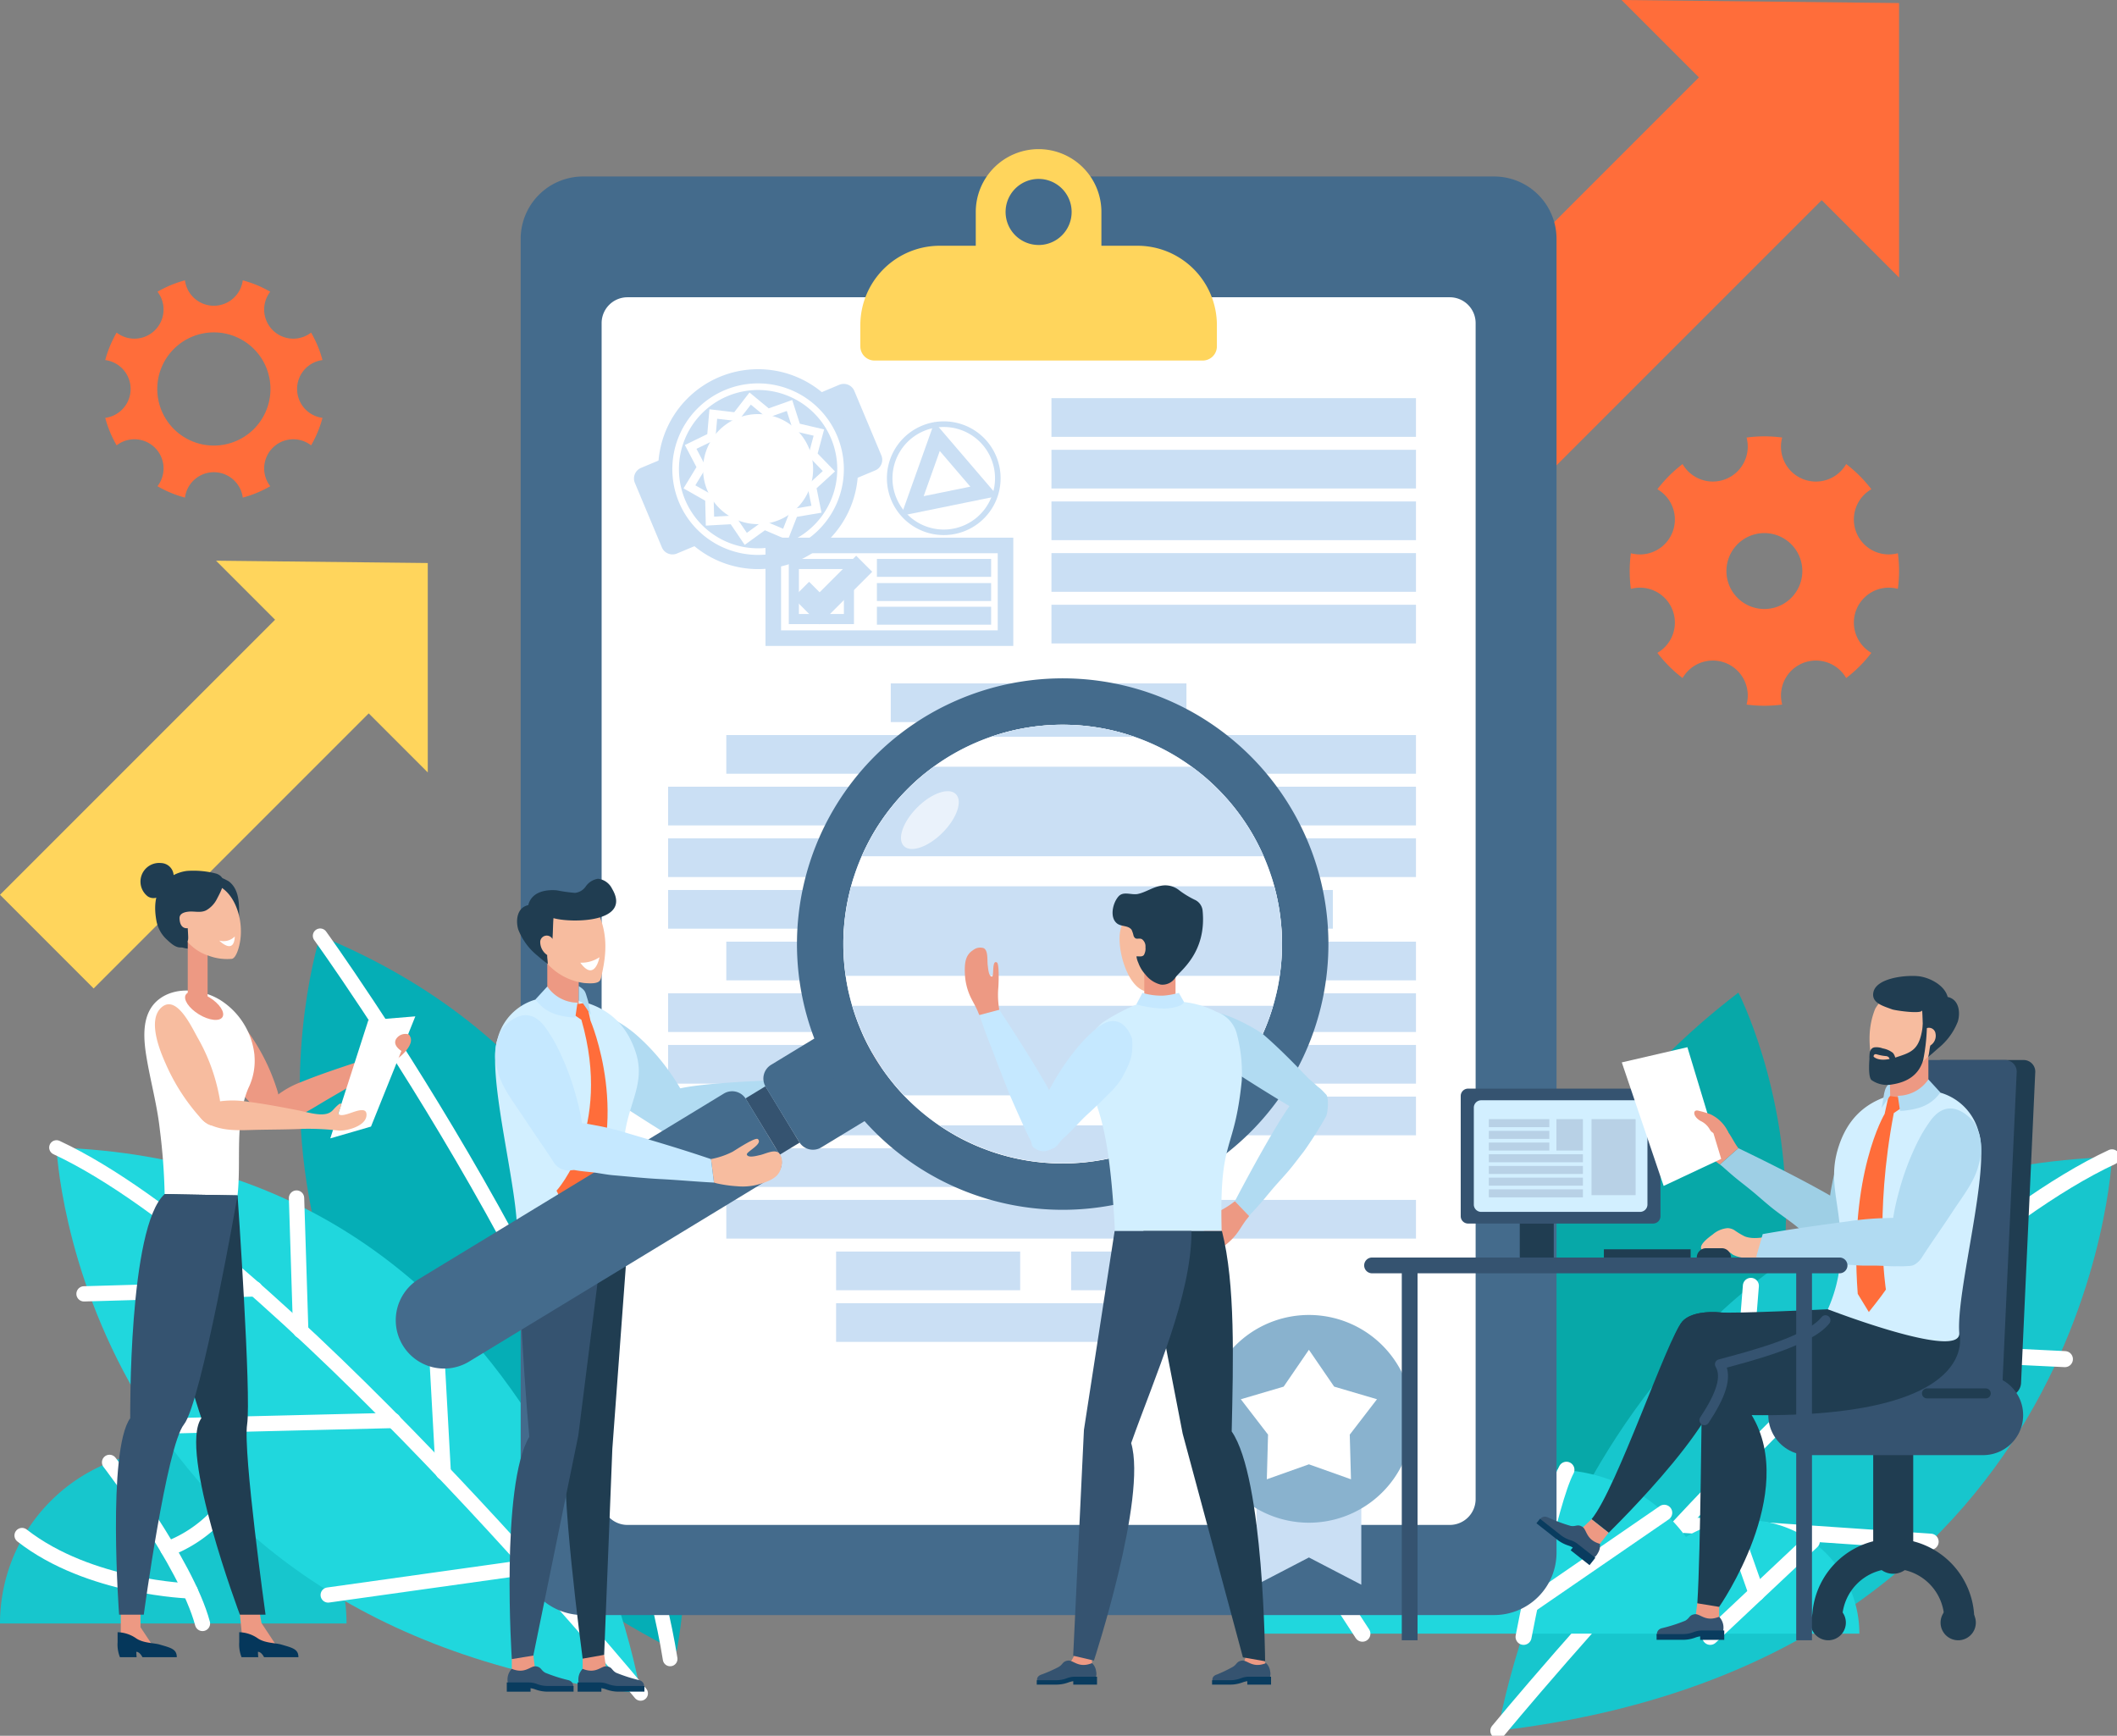 <svg xmlns="http://www.w3.org/2000/svg" xmlns:xlink="http://www.w3.org/1999/xlink" width="320" height="262.366" viewBox="0 0 320 262.366">
  <rect x="0" y="0" width="320" height="262.366" fill="#808080" stroke="none"/>
  <defs>
    <clipPath id="clip-path">
      <rect id="長方形_1593" data-name="長方形 1593" width="320" height="239.825" fill="none"/>
    </clipPath>
    <clipPath id="clip-path-3">
      <path id="パス_6640" data-name="パス 6640" d="M212.623,139.068a33.142,33.142,0,1,0,17.2-4.832,33.155,33.155,0,0,0-17.2,4.832" transform="translate(-196.689 -134.236)" fill="none"/>
    </clipPath>
    <clipPath id="clip-path-5">
      <rect id="長方形_1589" data-name="長方形 1589" width="8.738" height="8.738" fill="none"/>
    </clipPath>
  </defs>
  <g id="グループ_2401" data-name="グループ 2401" transform="translate(-904 -1872.419)">
    <path id="パス_6683" data-name="パス 6683" d="M64.66.353,32.654,0l8.925,8.925L0,50.5,14.157,64.661,55.736,23.082l8.924,8.924Z" transform="translate(904 1957.168)" fill="#ffd55c"/>
    <path id="パス_6682" data-name="パス 6682" d="M117.06,244.829l-41.95-.462,11.7,11.7-54.5,54.5,18.555,18.555,54.5-54.5,11.7,11.7Z" transform="translate(1073.995 1628.052)" fill="#ff6d3a"/>
    <g id="グループ_2110" data-name="グループ 2110" transform="translate(904 1894.96)">
      <g id="グループ_2109" data-name="グループ 2109" clip-path="url(#clip-path)">
        <g id="グループ_2101" data-name="グループ 2101">
          <g id="グループ_2100" data-name="グループ 2100" clip-path="url(#clip-path)">
            <path id="パス_6549" data-name="パス 6549" d="M354,299.089s-24.416-59.615,31.475-102.365c0,0,29.667,57.059-31.475,102.365" transform="translate(-122.704 -69.227)" fill="#07a8a8"/>
            <path id="パス_6550" data-name="パス 6550" d="M349.389,321.789s13.359-84.127,92.805-86.724c0,0-3.163,76.209-92.805,86.724" transform="translate(-122.95 -82.72)" fill="#17c6cd"/>
            <path id="パス_6551" data-name="パス 6551" d="M349.389,321.789s58.2-70.581,92.805-86.724" transform="translate(-122.95 -82.72)" fill="none" stroke="#fff" stroke-linecap="round" stroke-linejoin="round" stroke-width="2.332"/>
            <line id="線_632" data-name="線 632" y1="16.482" x2="0.663" transform="translate(288.234 158.037)" fill="none" stroke="#fff" stroke-linecap="round" stroke-linejoin="round" stroke-width="2.436"/>
            <line id="線_633" data-name="線 633" y1="27.077" x2="2.167" transform="translate(262.491 171.819)" fill="none" stroke="#fff" stroke-linecap="round" stroke-linejoin="round" stroke-width="2.421"/>
            <line id="線_634" data-name="線 634" x2="31.708" y2="1.542" transform="translate(280.416 181.352)" fill="none" stroke="#fff" stroke-linecap="round" stroke-linejoin="round" stroke-width="2.425"/>
            <line id="線_635" data-name="線 635" x2="37.525" y2="2.56" transform="translate(254.299 207.931)" fill="none" stroke="#fff" stroke-linecap="round" stroke-linejoin="round" stroke-width="2.436"/>
            <path id="パス_6552" data-name="パス 6552" d="M367.184,315.6a17.094,17.094,0,0,0-9.029,2.565,24.783,24.783,0,0,0-42.82,4.9,13.05,13.05,0,0,0-21.774,9.708h90.8A17.178,17.178,0,0,0,367.184,315.6" transform="translate(-103.305 -108.385)" fill="#20d7dd"/>
            <path id="パス_6553" data-name="パス 6553" d="M355.342,333.26s3.867-20.308,6.481-25.26" transform="translate(-125.045 -108.386)" fill="none" stroke="#fff" stroke-linecap="round" stroke-linejoin="round" stroke-width="2.421"/>
            <line id="線_636" data-name="線 636" y1="13.956" x2="20.3" transform="translate(231.262 206.115)" fill="none" stroke="#fff" stroke-linecap="round" stroke-linejoin="round" stroke-width="2.421"/>
            <line id="線_637" data-name="線 637" x2="12.175" y2="9.435" transform="translate(220.627 203.601)" fill="none" stroke="#fff" stroke-linecap="round" stroke-linejoin="round" stroke-width="2.421"/>
            <line id="線_638" data-name="線 638" y1="14.447" x2="15.361" transform="translate(258.514 210.427)" fill="none" stroke="#fff" stroke-linecap="round" stroke-linejoin="round" stroke-width="2.421"/>
            <line id="線_639" data-name="線 639" x2="4.008" y2="11.39" transform="translate(261.514 206.893)" fill="none" stroke="#fff" stroke-linecap="round" stroke-linejoin="round" stroke-width="2.419"/>
            <line id="線_640" data-name="線 640" x1="8.076" y1="12.392" transform="translate(197.864 212.006)" fill="none" stroke="#fff" stroke-linecap="round" stroke-linejoin="round" stroke-width="2.419"/>
            <path id="パス_6554" data-name="パス 6554" d="M0,329.638H52.379a26.189,26.189,0,0,0-52.379,0" transform="translate(0 -106.784)" fill="#17c6cd"/>
            <path id="パス_6555" data-name="パス 6555" d="M25.544,306.271S37.1,321.327,39.6,330.631" transform="translate(-8.989 -107.777)" fill="none" stroke="#fff" stroke-linecap="round" stroke-linejoin="round" stroke-width="2.294"/>
            <path id="パス_6556" data-name="パス 6556" d="M51.076,307.258A20.145,20.145,0,0,1,39.148,319.7" transform="translate(-13.776 -108.125)" fill="none" stroke="#fff" stroke-linecap="round" stroke-linejoin="round" stroke-width="2.294"/>
            <path id="パス_6557" data-name="パス 6557" d="M30.564,331.715S15.333,331.3,5.14,323.332" transform="translate(-1.809 -113.781)" fill="none" stroke="#fff" stroke-linecap="round" stroke-linejoin="round" stroke-width="2.294"/>
            <path id="パス_6558" data-name="パス 6558" d="M126.87,291.637s16.072-79.428-53.878-108.165c0,0-22.525,68.98,53.878,108.165" transform="translate(-24.595 -64.564)" fill="#05aeb6"/>
            <path id="パス_6559" data-name="パス 6559" d="M74.674,183.472s45.5,62.9,52.9,109.3" transform="translate(-26.278 -64.564)" fill="none" stroke="#fff" stroke-linecap="round" stroke-linejoin="round" stroke-width="2.219"/>
            <path id="パス_6560" data-name="パス 6560" d="M101.471,315.359S88.763,235.324,13.18,232.853c0,0,3.01,72.5,88.291,82.506" transform="translate(-4.638 -81.941)" fill="#20d7dd"/>
            <path id="パス_6561" data-name="パス 6561" d="M101.471,315.359S46.1,248.211,13.18,232.853" transform="translate(-4.638 -81.941)" fill="none" stroke="#fff" stroke-linecap="round" stroke-linejoin="round" stroke-width="2.219"/>
            <line id="線_641" data-name="線 641" x1="0.631" y1="20.011" transform="translate(44.824 158.549)" fill="none" stroke="#fff" stroke-linecap="round" stroke-linejoin="round" stroke-width="2.318"/>
            <line id="線_642" data-name="線 642" x1="1.482" y1="26.882" transform="translate(65.522 173.105)" fill="none" stroke="#fff" stroke-linecap="round" stroke-linejoin="round" stroke-width="2.303"/>
            <line id="線_643" data-name="線 643" x1="25.825" y2="0.746" transform="translate(12.698 172.282)" fill="none" stroke="#fff" stroke-linecap="round" stroke-linejoin="round" stroke-width="2.307"/>
            <line id="線_644" data-name="線 644" x1="36.667" y2="0.888" transform="translate(22.761 192.165)" fill="none" stroke="#fff" stroke-linecap="round" stroke-linejoin="round" stroke-width="2.318"/>
            <line id="線_645" data-name="線 645" x1="30.597" y2="4.288" transform="translate(49.603 214.261)" fill="none" stroke="#fff" stroke-linecap="round" stroke-linejoin="round" stroke-width="2.294"/>
            <path id="パス_6562" data-name="パス 6562" d="M130.869,6.384H268.586a9.431,9.431,0,0,1,9.43,9.43v198.58a9.43,9.43,0,0,1-9.43,9.43H130.869a9.43,9.43,0,0,1-9.43-9.43V15.814a9.431,9.431,0,0,1,9.43-9.43" transform="translate(-42.735 -2.247)" fill="#446b8c" fill-rule="evenodd"/>
            <path id="パス_6563" data-name="パス 6563" d="M268.521,220.113h-124.3a3.906,3.906,0,0,1-3.906-3.906V38.455a3.907,3.907,0,0,1,3.906-3.906h124.3a3.907,3.907,0,0,1,3.906,3.906V216.206a3.906,3.906,0,0,1-3.906,3.906" transform="translate(-49.375 -12.158)" fill="#fff"/>
            <path id="パス_6564" data-name="パス 6564" d="M212.663,22.535h29.884a12.007,12.007,0,0,1,12.007,12.007v3.2a2.143,2.143,0,0,1-2.143,2.143H202.8a2.143,2.143,0,0,1-2.143-2.143v-3.2a12.007,12.007,0,0,1,12.007-12.007" transform="translate(-70.611 -7.93)" fill="#ffd55c"/>
            <path id="パス_6565" data-name="パス 6565" d="M237.081,0h0a9.5,9.5,0,0,0-9.5,9.5v9.5h18.992V9.5a9.5,9.5,0,0,0-9.5-9.5m0,14.488A4.992,4.992,0,1,1,242.073,9.5a4.991,4.991,0,0,1-4.992,4.992" transform="translate(-80.087 0)" fill="#ffd55c"/>
            <rect id="長方形_1544" data-name="長方形 1544" width="55.101" height="5.848" transform="translate(158.935 37.642)" fill="#cadff4"/>
            <rect id="長方形_1545" data-name="長方形 1545" width="55.101" height="5.848" transform="translate(158.935 45.448)" fill="#cadff4"/>
            <rect id="長方形_1546" data-name="長方形 1546" width="55.101" height="5.848" transform="translate(158.935 53.255)" fill="#cadff4"/>
            <rect id="長方形_1547" data-name="長方形 1547" width="55.101" height="5.848" transform="translate(158.935 61.062)" fill="#cadff4"/>
            <rect id="長方形_1548" data-name="長方形 1548" width="55.101" height="5.848" transform="translate(158.935 68.869)" fill="#cadff4"/>
            <rect id="長方形_1549" data-name="長方形 1549" width="44.695" height="5.848" transform="translate(134.646 80.757)" fill="#cadff4"/>
            <rect id="長方形_1550" data-name="長方形 1550" width="104.25" height="5.848" transform="translate(109.785 88.564)" fill="#cadff4"/>
            <rect id="長方形_1551" data-name="長方形 1551" width="113.047" height="5.848" transform="translate(100.988 96.371)" fill="#cadff4"/>
            <rect id="長方形_1552" data-name="長方形 1552" width="113.047" height="5.848" transform="translate(100.988 104.178)" fill="#cadff4"/>
            <rect id="長方形_1553" data-name="長方形 1553" width="100.481" height="5.848" transform="translate(100.987 111.984)" fill="#cadff4"/>
            <rect id="長方形_1554" data-name="長方形 1554" width="104.25" height="5.848" transform="translate(109.785 119.791)" fill="#cadff4"/>
            <rect id="長方形_1555" data-name="長方形 1555" width="113.047" height="5.848" transform="translate(100.988 127.598)" fill="#cadff4"/>
            <rect id="長方形_1556" data-name="長方形 1556" width="113.047" height="5.848" transform="translate(100.988 135.405)" fill="#cadff4"/>
            <rect id="長方形_1557" data-name="長方形 1557" width="113.047" height="5.848" transform="translate(100.988 143.212)" fill="#cadff4"/>
            <rect id="長方形_1558" data-name="長方形 1558" width="48.695" height="5.848" transform="translate(100.988 151.019)" fill="#cadff4"/>
            <rect id="長方形_1559" data-name="長方形 1559" width="104.25" height="5.848" transform="translate(109.785 158.826)" fill="#cadff4"/>
            <rect id="長方形_1560" data-name="長方形 1560" width="27.825" height="5.848" transform="translate(126.382 166.633)" fill="#cadff4"/>
            <rect id="長方形_1561" data-name="長方形 1561" width="16.706" height="5.848" transform="translate(161.91 166.633)" fill="#cadff4"/>
            <rect id="長方形_1562" data-name="長方形 1562" width="45.554" height="5.848" transform="translate(126.382 174.44)" fill="#cadff4"/>
            <path id="パス_6566" data-name="パス 6566" d="M293.064,328.053V315.6H308.9v12.451l-7.916-4.117Z" transform="translate(-103.13 -111.061)" fill="#cadff4"/>
            <path id="パス_6567" data-name="パス 6567" d="M312.455,287.6a15.7,15.7,0,1,1-15.7-15.7,15.7,15.7,0,0,1,15.7,15.7" transform="translate(-98.902 -95.681)" fill="#89b2ce"/>
            <path id="パス_6568" data-name="パス 6568" d="M299.69,280.021l3.816,5.568,6.475,1.909-4.116,5.35.185,6.748-6.36-2.262-6.36,2.262.185-6.748L289.4,287.5l6.475-1.909Z" transform="translate(-101.84 -98.54)" fill="#fff"/>
            <path id="パス_6569" data-name="パス 6569" d="M184.323,67.831,154.354,80.393a1.736,1.736,0,0,1-2.271-.929L148,69.72a1.736,1.736,0,0,1,.929-2.271L178.9,54.887a1.735,1.735,0,0,1,2.271.929l4.084,9.744a1.736,1.736,0,0,1-.929,2.271" transform="translate(-52.033 -19.267)" fill="#cadff4"/>
            <path id="パス_6570" data-name="パス 6570" d="M182.134,61.589a14.035,14.035,0,1,1-18.37-7.518,14.035,14.035,0,0,1,18.37,7.518" transform="translate(-54.598 -18.643)" fill="#fff"/>
            <path id="パス_6571" data-name="パス 6571" d="M182.134,61.589a14.035,14.035,0,1,1-18.37-7.518A14.035,14.035,0,0,1,182.134,61.589Z" transform="translate(-54.598 -18.643)" fill="none" stroke="#cadff4" stroke-miterlimit="10" stroke-width="2.143"/>
            <path id="パス_6572" data-name="パス 6572" d="M181.349,63.514a11.965,11.965,0,1,1-15.66-6.409,11.965,11.965,0,0,1,15.66,6.409" transform="translate(-55.722 -19.767)" fill="#cadff4"/>
            <path id="パス_6573" data-name="パス 6573" d="M179.966,66.9a8.318,8.318,0,1,1-10.887-4.456A8.318,8.318,0,0,1,179.966,66.9" transform="translate(-57.703 -21.747)" fill="#fff"/>
            <path id="パス_6574" data-name="パス 6574" d="M167.853,60.917l2.124-2.744,2.677,2.207,3.27-1.16,1.059,3.3,3.379.792-.9,3.353,2.414,2.493L179.315,71.5,180,74.9l-3.421.578-1.264,3.231-3.191-1.363-2.811,2.034-1.947-2.872L163.9,76.7l-.085-3.469-3.018-1.712,1.8-2.964-1.613-3.072,3.12-1.518.3-3.456Z" transform="translate(-56.584 -20.471)" fill="none" stroke="#fff" stroke-miterlimit="10" stroke-width="1.286"/>
            <path id="パス_6575" data-name="パス 6575" d="M215.686,80.487a8.172,8.172,0,1,1,3.154-.637,8.152,8.152,0,0,1-3.154.637" transform="translate(-73.025 -22.574)" fill="#fff"/>
            <path id="パス_6576" data-name="パス 6576" d="M215.447,63.492v.85h0a7.751,7.751,0,1,1-2.99.6,7.728,7.728,0,0,1,2.99-.6Zm0,0a8.594,8.594,0,1,0,7.928,5.273,8.565,8.565,0,0,0-7.928-5.273" transform="translate(-72.793 -22.343)" fill="#cadff4"/>
            <path id="パス_6577" data-name="パス 6577" d="M216.009,68.032l4.618,5.392-7.051,1.437Zm-.806-4.358-5.042,14.153,14.61-2.979Z" transform="translate(-73.956 -22.407)" fill="#cadff4"/>
            <rect id="長方形_1563" data-name="長方形 1563" width="35.104" height="14.013" transform="translate(116.887 59.904)" fill="none" stroke="#cadff4" stroke-miterlimit="10" stroke-width="2.355"/>
            <rect id="長方形_1564" data-name="長方形 1564" width="17.265" height="2.712" transform="translate(132.551 61.939)" fill="#cadff4"/>
            <rect id="長方形_1565" data-name="長方形 1565" width="17.265" height="2.712" transform="translate(132.551 65.592)" fill="#cadff4"/>
            <rect id="長方形_1566" data-name="長方形 1566" width="17.265" height="2.712" transform="translate(132.551 69.17)" fill="#cadff4"/>
            <path id="パス_6578" data-name="パス 6578" d="M192.3,103.9h-6.8V97.1h6.8Zm1.526-8.328h-9.854v9.854h9.854Z" transform="translate(-64.741 -33.631)" fill="#cadff4"/>
            <path id="パス_6579" data-name="パス 6579" d="M186.84,100.641l2.8,2.8,6.738-6.738" transform="translate(-65.749 -34.032)" fill="none" stroke="#cadff4" stroke-miterlimit="10" stroke-width="3.429"/>
            <path id="パス_6580" data-name="パス 6580" d="M341.8,239.506h27.972a1.112,1.112,0,0,0,1.111-1.112V220.224a1.111,1.111,0,0,0-1.111-1.111H341.8a1.111,1.111,0,0,0-1.111,1.111v18.171a1.112,1.112,0,0,0,1.111,1.112" transform="translate(-119.89 -77.106)" fill="#355370"/>
            <path id="パス_6581" data-name="パス 6581" d="M344.854,238.7h24.02a1.112,1.112,0,0,0,1.112-1.111V222.943a1.112,1.112,0,0,0-1.112-1.111h-24.02a1.112,1.112,0,0,0-1.112,1.111V237.59a1.112,1.112,0,0,0,1.112,1.111" transform="translate(-120.963 -78.063)" fill="#d2efff"/>
            <rect id="長方形_1567" data-name="長方形 1567" width="5.138" height="5.138" transform="translate(229.724 162.4)" fill="#203d51"/>
            <rect id="長方形_1568" data-name="長方形 1568" width="4.007" height="4.75" transform="translate(235.265 146.62)" fill="#b8d1e6"/>
            <rect id="長方形_1569" data-name="長方形 1569" width="9.141" height="1.213" transform="translate(225.052 146.62)" fill="#b8d1e6"/>
            <rect id="長方形_1570" data-name="長方形 1570" width="9.141" height="1.213" transform="translate(225.052 148.388)" fill="#b8d1e6"/>
            <rect id="長方形_1571" data-name="長方形 1571" width="9.141" height="1.213" transform="translate(225.052 150.157)" fill="#b8d1e6"/>
            <rect id="長方形_1572" data-name="長方形 1572" width="14.219" height="1.213" transform="translate(225.052 151.925)" fill="#b8d1e6"/>
            <rect id="長方形_1573" data-name="長方形 1573" width="14.219" height="1.213" transform="translate(225.052 153.693)" fill="#b8d1e6"/>
            <rect id="長方形_1574" data-name="長方形 1574" width="14.219" height="1.213" transform="translate(225.052 155.461)" fill="#b8d1e6"/>
            <rect id="長方形_1575" data-name="長方形 1575" width="14.219" height="1.213" transform="translate(225.052 157.229)" fill="#b8d1e6"/>
            <rect id="長方形_1576" data-name="長方形 1576" width="6.666" height="11.489" transform="translate(240.57 146.62)" fill="#b8d1e6"/>
            <line id="線_646" data-name="線 646" y1="24.241" transform="translate(286.173 188.073)" fill="none" stroke="#203d51" stroke-linecap="round" stroke-miterlimit="10" stroke-width="6.049"/>
            <path id="パス_6582" data-name="パス 6582" d="M440.218,261.359a1.767,1.767,0,0,0,1.789,1.96h16.265a2.182,2.182,0,0,0,2.131-1.96l2.146-46.959a1.767,1.767,0,0,0-1.789-1.96H448.42a2.182,2.182,0,0,0-2.132,1.96Z" transform="translate(-154.911 -74.758)" fill="#203d51"/>
            <path id="パス_6583" data-name="パス 6583" d="M435.885,261.359a1.767,1.767,0,0,0,1.789,1.96h16.265a2.182,2.182,0,0,0,2.131-1.96l2.147-46.959a1.767,1.767,0,0,0-1.789-1.96H444.087a2.182,2.182,0,0,0-2.132,1.96Z" transform="translate(-153.386 -74.758)" fill="#355370"/>
            <line id="線_647" data-name="線 647" x2="26.426" transform="translate(273.338 191.356)" fill="#203d51"/>
            <line id="線_648" data-name="線 648" x2="26.426" transform="translate(273.338 191.356)" fill="none" stroke="#355370" stroke-linecap="round" stroke-miterlimit="10" stroke-width="12.097"/>
            <path id="パス_6584" data-name="パス 6584" d="M427.619,342.211a2.665,2.665,0,1,1-2.666-2.666,2.666,2.666,0,0,1,2.666,2.666" transform="translate(-148.604 -119.486)" fill="#203d51"/>
            <path id="パス_6585" data-name="パス 6585" d="M457.932,342.211a2.665,2.665,0,1,1-2.665-2.666,2.665,2.665,0,0,1,2.665,2.666" transform="translate(-159.271 -119.486)" fill="#203d51"/>
            <path id="パス_6586" data-name="パス 6586" d="M426.146,337.585a9.988,9.988,0,1,1,19.976,0" transform="translate(-149.961 -115.281)" fill="none" stroke="#203d51" stroke-linecap="round" stroke-miterlimit="10" stroke-width="4.536"/>
            <path id="パス_6587" data-name="パス 6587" d="M373.78,304.347l-2.587-2.04c3.832-4.638,11.442-27.311,13.724-29.888,1.224-1.381,4.014-1.541,5.678-1.373,2.04.206,16.325-.472,16.325-.472l16.259,3.574s-.16,11.392-32.57,4.739c2.472,4.458-16.829,25.46-16.829,25.46" transform="translate(-130.623 -95.216)" fill="#203d51"/>
            <path id="パス_6588" data-name="パス 6588" d="M395.352,341.747h3.633V338.98H395.69Z" transform="translate(-139.125 -119.288)" fill="#ed9983"/>
            <path id="パス_6589" data-name="パス 6589" d="M437.719,224.676s-3.438-4.582-6.589-.358a18.38,18.38,0,0,0-1.978,3.439,32.046,32.046,0,0,0-2.174,6.985,31.445,31.445,0,0,0-.474,3.214c-.043.465-.046.933-.078,1.4a15.492,15.492,0,0,0-.007,2.1c.124,1.774.228,3.239,1.142,3.81,1.014.634,1.532,1.3,2.671-.34.647-.931,1.211-1.917,1.847-2.867.888-1.328,1.76-2.672,2.627-4.014.849-1.313,1.653-2.67,2.413-4.037a9.784,9.784,0,0,0,1.246-2.957c.414-2.477.644-3.653-.645-6.374" transform="translate(-150.046 -78.308)" fill="#9ecfe5"/>
            <path id="パス_6590" data-name="パス 6590" d="M422.406,243.3c-2.362-2.623-18.482-10.3-18.482-10.3l-2.794,2.463a5.828,5.828,0,0,1,.623.516c.567.493,1.127,1,1.707,1.475.833.688,1.7,1.338,2.53,2.025.981.808,1.92,1.664,2.908,2.463,1.055.852,2.177,1.614,3.257,2.434.991.753,1.9,1.608,2.888,2.361a41.189,41.189,0,0,0,4.591,2.835c.81.3,2.234-.463,2.763-.937,1.137-1.02,1.751-2.215,1.253-3.571a6.488,6.488,0,0,0-1.244-1.76" transform="translate(-141.158 -81.991)" fill="#9ecfe5"/>
            <path id="パス_6591" data-name="パス 6591" d="M435.465,274.15s3.9,12.891-31.378,12.424c7.122,11.77-4.918,28.984-4.918,28.984l-3.295-.54c.525-8.495.6-30.174.733-31.934.4-5.244,8.139-6.311,11.433-7.247,4.094-1.163,8.878-5.256,8.878-5.256s10.213,3.769,11.035,3.769l7.513-.2" transform="translate(-139.308 -95.217)" fill="#203d51"/>
            <path id="パス_6592" data-name="パス 6592" d="M449.1,225.775a8.388,8.388,0,0,0-8.558-6.214c-6.982.269-10.849,3.169-12.568,8.379s.177,8.435.284,14.6a22.594,22.594,0,0,1-1.941,10.079s20.178,7.818,19.86,3.573c-.482-6.407,4.8-24.886,2.923-30.418" transform="translate(-150.022 -77.261)" fill="#d2efff"/>
            <rect id="長方形_1577" data-name="長方形 1577" width="5.84" height="6.445" transform="translate(285.649 137.02)" fill="#ed9983"/>
            <path id="パス_6593" data-name="パス 6593" d="M445.7,205.087a9.27,9.27,0,0,1-6.409,3.938c-2.328.2-2.483-.281-2.634-.967-.458-2.086-1.233-5.55.235-9.167,0,0,2.866-5.253,7.305-1.789,3.756,2.931,1.934,7.047,1.5,7.985" transform="translate(-153.444 -68.945)" fill="#f7bc9f"/>
            <path id="パス_6594" data-name="パス 6594" d="M444.281,198c.048.653-4.062.06-4.553-.122-1.42-.526-3.122-.981-2.82-2.558.407-2.13,4.655-2.629,6.69-2.46,1.715.141,4.09,1.342,4.541,3.148,1.683.356,1.957,2.252,1.544,3.7a9.686,9.686,0,0,1-2.937,4.024c-.516.45-1.013.916-1.552,1.337.175-.592.175-1.162.325-1.723a1.727,1.727,0,0,0,.784-1.814,1,1,0,0,0-1.87-.342c-.078-1.043-.074-2.15-.151-3.193" transform="translate(-153.736 -67.857)" fill="#203d51"/>
            <path id="パス_6595" data-name="パス 6595" d="M400.249,229.039c-.826-1.049-1.344-2.585-2.458-3.346-.584-.4-1.3-.59-1.876-.953a4.405,4.405,0,0,1-.993-1.151c-.336-.438-.7-1.64-1.243-1.82-.582-.193-2.585,1.95-2.8,2.382-1.023,2.016,2.441,3.41,3.616,4.9a12.478,12.478,0,0,0,2.516,2.126,3.028,3.028,0,0,0,.449.324Z" transform="translate(-137.483 -78.036)" fill="#ed9983"/>
            <path id="パス_6596" data-name="パス 6596" d="M441.663,221.342l-3.833-.543-.6,2.727s-5.442,9-4.066,27.2l1.677,2.746s1.868-2.321,2.583-3.393c0,0-1.8-11.1,1.194-26.678Z" transform="translate(-152.354 -77.699)" fill="#ff6d3a"/>
            <path id="パス_6597" data-name="パス 6597" d="M438.84,221.6l1.3-1.871c0,.015-.03-1.872-.03-1.872-1.042.679-.857,2.073-1.271,3.743" transform="translate(-154.428 -76.664)" fill="#b1dbf2"/>
            <path id="パス_6598" data-name="パス 6598" d="M443.561,221.312c1.795-.226,3.423-.37,4.77-2.242" transform="translate(-156.09 -77.091)" fill="#e6f4ff"/>
            <path id="パス_6599" data-name="パス 6599" d="M442.964,221.715l.6-.023c1.774-.222,3.907-.54,5.5-2.756l-1.811-1.975a5.669,5.669,0,0,1-3.978,2.439l-.646.048Z" transform="translate(-155.761 -76.349)" fill="#b1dbf2"/>
            <path id="パス_6600" data-name="パス 6600" d="M375.185,304.574s8.855-29.35,11.137-31.928c1.224-1.381,4.014-1.541,5.678-1.373,2.04.206,23.8,1.443.014,7.841,3.421,5.865-16.829,25.46-16.829,25.46" transform="translate(-132.028 -95.442)" fill="#203d51"/>
            <path id="パス_6601" data-name="パス 6601" d="M415.822,273.128c-2.465,3.138-11.261,5.4-15.949,6.658,1.133,1.942.11,4.707-2.352,8.448" transform="translate(-139.888 -96.114)" fill="none" stroke="#355370" stroke-linecap="round" stroke-linejoin="round" stroke-width="1.512"/>
            <path id="パス_6602" data-name="パス 6602" d="M395.85,342.072c-2.108.859-2.854-.53-3.728-.379-.826.142-.687.57-1.4.979a23.893,23.893,0,0,1-3.572,1.141c-.913.282-.754,1.24-.555,1.269a25.355,25.355,0,0,0,3.792.259c.612-.036,1.694-.626,2.309-.628.736,0,.964.635,1.691.71a1.929,1.929,0,0,0,1.8-.524,2.364,2.364,0,0,0-.338-2.827" transform="translate(-135.99 -120.238)" fill="#355370"/>
            <path id="パス_6603" data-name="パス 6603" d="M390.354,346.038a4.517,4.517,0,0,0,1.6-.3,3.5,3.5,0,0,1,1.17-.242h3.471v1.412h-3.638v-.531a3.5,3.5,0,0,0-.727.186,5.4,5.4,0,0,1-1.872.34h-3.99v-.87Z" transform="translate(-135.962 -121.582)" fill="#093c5f"/>
            <path id="パス_6604" data-name="パス 6604" d="M368.052,321.457l2.909,2.294,1.714-2.174-2.587-2.04Z" transform="translate(-129.518 -112.446)" fill="#ed9983"/>
            <path id="パス_6605" data-name="パス 6605" d="M368.169,323.054c-2.188-.63-1.913-2.183-2.694-2.606-.736-.4-.893.023-1.7-.1a24.039,24.039,0,0,1-3.511-1.315c-.891-.344-1.361.507-1.222.653a25.368,25.368,0,0,0,2.817,2.552c.5.351,1.719.558,2.2.936.579.453.364,1.1.889,1.6a1.925,1.925,0,0,0,1.736.7,2.026,2.026,0,0,0,1.192-1.038,2.047,2.047,0,0,0,.293-1.391" transform="translate(-126.338 -112.241)" fill="#355370"/>
            <path id="パス_6606" data-name="パス 6606" d="M362.015,321.893a4.521,4.521,0,0,0,1.436.756,3.5,3.5,0,0,1,1.069.535l2.726,2.149-.874,1.108-2.857-2.252.328-.416a3.422,3.422,0,0,0-.685-.3,5.417,5.417,0,0,1-1.681-.892l-3.133-2.47.538-.683Z" transform="translate(-126.102 -112.405)" fill="#093c5f"/>
            <path id="パス_6607" data-name="パス 6607" d="M453.506,225.89s-3.437-4.582-6.588-.357a22.507,22.507,0,0,0-2.079,3.461,40.384,40.384,0,0,0-2.719,7.273c-.3,1.106-.574,2.226-.772,3.355-.083.472-.482,2.937-.579,3.679-.18,1.373-.246,2.767.844,3.607a2.65,2.65,0,0,0,3.981-.681c1.515-2.35,3.154-4.633,4.686-6.979,1.367-2.093,3.3-4.495,3.872-6.984a7.866,7.866,0,0,0-.646-6.374" transform="translate(-155.071 -78.736)" fill="#b1dbf2"/>
            <path id="パス_6608" data-name="パス 6608" d="M400.7,251.437a2.083,2.083,0,0,1,1.063.3,12.008,12.008,0,0,0,1.56.942c1.662.655,3.9-.121,5.583-.365,3.578-.518,6.541-.926,9.773-1.187a18.394,18.394,0,0,1,8.016.89c2.38.977,1.417,3.061-.521,3.9-3.235,1.393-6.41.933-9.807.7-2.694-.181-6.258-.351-8.945-.61a31.6,31.6,0,0,0-3.239-.124,4.4,4.4,0,0,1-2.651-.437,4.007,4.007,0,0,0-1.359-.739,5.426,5.426,0,0,0-1.8.1c-.391.054-1.137.236-1.479-.065-.757-.668,1.182-2.039,1.6-2.345a3.949,3.949,0,0,1,2.209-.957" transform="translate(-139.606 -88.343)" fill="#f7bc9f" fill-rule="evenodd"/>
            <path id="パス_6609" data-name="パス 6609" d="M434.7,250.942a3.48,3.48,0,0,0-1.327-.954,10.185,10.185,0,0,0-2.822-.719c-.6-.02-1.226.024-1.826.033a44.056,44.056,0,0,0-5.162.474c-3.553.475-7.1.956-10.638,1.536q-1.173.192-2.345.4l-1,3.484c2.764.283,5.551.454,8.319.736,2.347.239,4.712.349,7.066.511,1.095.075,2.189.005,3.284.047.932.036,1.775.113,2.789.076a12.088,12.088,0,0,0,2.092-.089c1.14-.248,2.105-2.246,2.226-3.139a3.023,3.023,0,0,0-.658-2.391" transform="translate(-144.132 -87.716)" fill="#b1dbf2"/>
            <path id="パス_6610" data-name="パス 6610" d="M393.28,226.335l-5.11-16.879-9.916,2.294,6.327,18.672Z" transform="translate(-133.108 -73.708)" fill="#fff"/>
            <path id="パス_6611" data-name="パス 6611" d="M400.323,227.546a5.587,5.587,0,0,0-2.717-2.758,13.989,13.989,0,0,0-1.761-.526c-.973-.3-.951.874.31,1.557a3.055,3.055,0,0,1,1.4,1.358,1.392,1.392,0,0,0,2.073.259Z" transform="translate(-139.057 -78.902)" fill="#ed9983"/>
            <path id="パス_6612" data-name="パス 6612" d="M439.947,211.528a1.693,1.693,0,0,0-.388-1.224,3.507,3.507,0,0,0-1.545-.675,2.674,2.674,0,0,0-1.242-.157c-.723.135-.789.96-.739,1.64.646.334.548-.343.677-.491.173-.2.385-.093.615-.034a7.276,7.276,0,0,0,1.2.206c.464.054.594.385.552.857" transform="translate(-153.436 -73.704)" fill="#203d51"/>
            <path id="パス_6613" data-name="パス 6613" d="M444.07,204.09c-.424,3.855-1.638,4.211-3.983,4.979-4,1.309-3.928-1.19-3.979-.872-.133.811-.417,3.861.2,4.346a4.086,4.086,0,0,0,3.154.642c2.252-.351,3.992-1.432,4.647-3.684a29.018,29.018,0,0,0,.552-4.794c.018-.16-.463-.461-.5-.618" transform="translate(-153.403 -71.82)" fill="#203d51"/>
            <line id="線_649" data-name="線 649" x1="8.885" transform="translate(291.276 188.073)" fill="none" stroke="#203d51" stroke-linecap="round" stroke-linejoin="round" stroke-width="1.512"/>
            <line id="線_650" data-name="線 650" y1="56.66" transform="translate(213.082 168.729)" fill="#fff"/>
            <rect id="長方形_1578" data-name="長方形 1578" width="2.383" height="56.66" transform="translate(211.89 168.729)" fill="#355370"/>
            <line id="線_651" data-name="線 651" y1="56.66" transform="translate(272.702 168.729)" fill="#fff"/>
            <rect id="長方形_1579" data-name="長方形 1579" width="2.383" height="56.66" transform="translate(271.511 168.729)" fill="#355370"/>
            <path id="パス_6614" data-name="パス 6614" d="M389.975,260.889H319.307a1.192,1.192,0,0,1,0-2.383h70.667a1.192,1.192,0,1,1,0,2.383" transform="translate(-111.945 -90.969)" fill="#355370"/>
            <path id="パス_6615" data-name="パス 6615" d="M397.152,256.331h2.355a1.41,1.41,0,0,1,1.41,1.41h-5.174a1.41,1.41,0,0,1,1.41-1.41" transform="translate(-139.262 -90.203)" fill="#203d51"/>
            <rect id="長方形_1580" data-name="長方形 1580" width="13.117" height="1.243" transform="translate(242.437 166.294)" fill="#203d51"/>
            <path id="パス_6616" data-name="パス 6616" d="M139.549,353.9h-3.657v-2.732h3.252Z" transform="translate(-47.82 -123.578)" fill="#ed9983"/>
            <path id="パス_6617" data-name="パス 6617" d="M132.332,317.429l3.252-.574,1.237-31.144,2.368-32.056H125.776s2.767,25.567,4.206,31.6c-1.333,4.782,2.351,32.174,2.351,32.174" transform="translate(-44.261 -89.262)" fill="#203d51"/>
            <path id="パス_6618" data-name="パス 6618" d="M122.954,353.9h-3.585v-2.732h3.252Z" transform="translate(-42.006 -123.578)" fill="#ed9983"/>
            <path id="パス_6619" data-name="パス 6619" d="M134.949,206.008s1.225-5.52,5.778-3a18.178,18.178,0,0,1,3.179,2.286,31.631,31.631,0,0,1,4.8,5.4,31.13,31.13,0,0,1,1.736,2.7c.227.4.421.82.639,1.223a15.292,15.292,0,0,1,.862,1.887c.611,1.647,1.114,3.005.525,3.891-.653.983-.849,1.791-2.54.781-.961-.574-1.869-1.229-2.828-1.826-1.338-.831-2.671-1.685-4-2.538-1.3-.836-2.572-1.728-3.813-2.647A9.664,9.664,0,0,1,136.964,212c-1.381-2.058-2.066-3.022-2.016-5.993" transform="translate(-47.488 -71.206)" fill="#b1dbf2"/>
            <path id="パス_6620" data-name="パス 6620" d="M155.552,218.622c3.193-1.4,20.814-1.736,20.814-1.736l1.509,3.353a5.629,5.629,0,0,0-.771.209c-.712.213-1.419.436-2.135.631-1.029.279-2.071.513-3.1.791-1.211.327-2.4.714-3.617,1.029-1.3.336-2.614.564-3.919.861-1.2.273-2.362.672-3.559.947a40.684,40.684,0,0,1-5.282.679c-.851-.06-1.82-1.326-2.1-1.968-.607-1.38-.671-2.7.327-3.721a6.391,6.391,0,0,1,1.835-1.076" transform="translate(-53.822 -76.322)" fill="#b1dbf2"/>
            <path id="パス_6621" data-name="パス 6621" d="M189.083,214.521a12.933,12.933,0,0,0,2.925-2.007c.255-.261,2.986-2.554,3.465-2.334,1,.46-1.507,1.742-1.274,2.095.338.509,1.554-.3,1.894-.484.736-.393,1.868-1.582,2.7-1.139a2.182,2.182,0,0,1,.911,1.683c.189,1.447-.443,2.37-2.274,3.6a9.138,9.138,0,0,1-3.266,1.366c-1,.2-1.964.215-3.04.464a2.944,2.944,0,0,1-.536.108Z" transform="translate(-66.539 -73.957)" fill="#ed9983"/>
            <path id="パス_6622" data-name="パス 6622" d="M119.945,253.654s.876,19.586,1.883,30.242c-4.374,7.364-2.642,33.6-2.642,33.6l3.252-.534,6.8-33.264,3.782-30.041Z" transform="translate(-41.822 -89.261)" fill="#355370"/>
            <path id="パス_6623" data-name="パス 6623" d="M115.871,203.995a8.279,8.279,0,0,1,8.447-6.133c6.892.265,10.709,3.128,12.405,8.27s-1.7,8.292-1.8,14.377.641,13.508.641,13.508-17.12,4.19-16.805,0c.474-6.323-4.741-24.563-2.885-30.023" transform="translate(-40.634 -69.625)" fill="#d2efff"/>
            <rect id="長方形_1581" data-name="長方形 1581" width="4.753" height="6.362" transform="translate(82.728 123.025)" fill="#ed9983"/>
            <path id="パス_6624" data-name="パス 6624" d="M126.036,183.576a9.148,9.148,0,0,0,6.326,3.887c2.3.2,2.451-.277,2.6-.955.452-2.058,1.218-5.478-.231-9.048,0,0-2.828-5.185-7.21-1.766-3.707,2.893-1.909,6.955-1.484,7.882" transform="translate(-44.067 -61.417)" fill="#f7bc9f"/>
            <path id="パス_6625" data-name="パス 6625" d="M126.1,176.12c2.763.775,11.919.691,8.86-4.441a2.7,2.7,0,0,0-2.123-1.512,2.758,2.758,0,0,0-1.867,1.178,2.238,2.238,0,0,1-1.623.956,24.713,24.713,0,0,1-2.756-.387c-1.795-.148-3.811.289-4.3,2.24-1.662.351-1.931,2.223-1.524,3.655a9.55,9.55,0,0,0,2.9,3.972c.509.445,1.035.868,1.566,1.283.015-.467-.095-.913-.079-1.367a2.371,2.371,0,0,1-1.05-2.088.988.988,0,0,1,1.846-.336c.077-1.03.073-2.123.149-3.152" transform="translate(-42.44 -59.882)" fill="#203d51"/>
            <path id="パス_6626" data-name="パス 6626" d="M130.555,199.62l3.783-.536.588,2.692s6.482,15.067-1.058,28.4l-3.312,1.28s-.059-2.9-.764-3.959c0,0,8.548-9.254,3.765-25.836Z" transform="translate(-45.674 -70.058)" fill="#ff6d3a"/>
            <path id="パス_6627" data-name="パス 6627" d="M136.817,199.53l-1.286-1.846a1.482,1.482,0,0,0-.549-.258V195.2c1.029.669.967.831,1.334,2,.293.934.091.68.5,2.327" transform="translate(-47.5 -68.692)" fill="#b1dbf2"/>
            <path id="パス_6628" data-name="パス 6628" d="M131.211,199.59c-1.771-.224-3.378-.366-4.708-2.213" transform="translate(-44.517 -69.457)" fill="#e6f4ff"/>
            <path id="パス_6629" data-name="パス 6629" d="M130.909,199.988l-.588-.023c-1.751-.219-3.856-.532-5.431-2.72l1.788-1.949A5.593,5.593,0,0,0,130.6,197.7l.638.048Z" transform="translate(-43.949 -68.725)" fill="#c5e8ff"/>
            <path id="パス_6630" data-name="パス 6630" d="M119.012,354.223c2.081.848,2.817-.523,3.68-.375.815.14.678.564,1.379.966a23.711,23.711,0,0,0,3.525,1.126c.9.278.745,1.224.548,1.253a25.049,25.049,0,0,1-3.743.255c-.6-.035-1.673-.618-2.279-.62-.726,0-.952.627-1.669.7a1.9,1.9,0,0,1-1.774-.517,2.331,2.331,0,0,1,.333-2.79" transform="translate(-41.649 -124.516)" fill="#355370"/>
            <path id="パス_6631" data-name="パス 6631" d="M124.353,358.138a4.464,4.464,0,0,1-1.575-.292,3.457,3.457,0,0,0-1.156-.239H118.2V359h3.591v-.523a3.392,3.392,0,0,1,.718.183,5.339,5.339,0,0,0,1.847.336h3.938v-.859Z" transform="translate(-41.594 -125.842)" fill="#093c5f"/>
            <path id="パス_6632" data-name="パス 6632" d="M135.535,354.223c2.081.848,2.817-.523,3.68-.375.815.14.678.564,1.379.966a23.69,23.69,0,0,0,3.526,1.126c.9.278.745,1.224.548,1.253a25.049,25.049,0,0,1-3.743.255c-.6-.035-1.673-.618-2.279-.62-.726,0-.952.627-1.669.7a1.9,1.9,0,0,1-1.774-.517,2.331,2.331,0,0,1,.333-2.79" transform="translate(-47.464 -124.516)" fill="#355370"/>
            <path id="パス_6633" data-name="パス 6633" d="M140.876,358.138a4.464,4.464,0,0,1-1.575-.292,3.457,3.457,0,0,0-1.156-.239H134.72V359h3.591v-.523a3.392,3.392,0,0,1,.718.183,5.339,5.339,0,0,0,1.847.336h3.939v-.859Z" transform="translate(-47.408 -125.842)" fill="#093c5f"/>
            <path id="パス_6634" data-name="パス 6634" d="M116.517,204.109s3.393-4.522,6.5-.353a22.215,22.215,0,0,1,2.051,3.416,39.856,39.856,0,0,1,2.684,7.179c.3,1.091.566,2.2.762,3.312.082.466.476,2.9.571,3.63.177,1.356.243,2.732-.833,3.561a2.615,2.615,0,0,1-3.929-.671c-1.5-2.32-3.113-4.574-4.625-6.889-1.35-2.066-3.257-4.436-3.821-6.893a7.76,7.76,0,0,1,.636-6.291" transform="translate(-40.644 -71.081)" fill="#c5e8ff"/>
            <path id="パス_6635" data-name="パス 6635" d="M135.345,189.295a4.93,4.93,0,0,0,2.9-.824s-.706,3.829-2.9.824" transform="translate(-47.628 -66.323)" fill="#fff"/>
            <path id="パス_6636" data-name="パス 6636" d="M190.88,206.368l5.068,8.335a2.426,2.426,0,0,1-.812,3.333L186.8,223.1a2.425,2.425,0,0,1-3.333-.812l-5.068-8.335a2.425,2.425,0,0,1,.812-3.333l8.335-5.068a2.425,2.425,0,0,1,3.333.812" transform="translate(-62.655 -72.211)" fill="#446b8c" fill-rule="evenodd"/>
            <path id="パス_6637" data-name="パス 6637" d="M145.225,220.9l5.068,8.335a2.426,2.426,0,0,1-.812,3.333L103.4,260.581A7.3,7.3,0,1,1,95.814,248.1l46.078-28.019a2.425,2.425,0,0,1,3.333.812" transform="translate(-32.482 -77.323)" fill="#446b8c" fill-rule="evenodd"/>
            <rect id="長方形_1582" data-name="長方形 1582" width="3.515" height="9.963" transform="translate(112.688 143.483) rotate(-31.303)" fill="#355370"/>
            <path id="パス_6638" data-name="パス 6638" d="M260.361,142.721a40.166,40.166,0,1,0-13.45,55.187,40.165,40.165,0,0,0,13.45-55.187m-17.094,49.2a33.155,33.155,0,1,1,11.1-45.555,33.153,33.153,0,0,1-11.1,45.555" transform="translate(-65.408 -43.431)" fill="#446b8c"/>
            <path id="パス_6639" data-name="パス 6639" d="M247.075,195.725a33.155,33.155,0,1,1,11.1-45.555,33.153,33.153,0,0,1-11.1,45.555" transform="translate(-69.215 -47.238)" fill="#fff"/>
          </g>
        </g>
        <g id="グループ_2103" data-name="グループ 2103" transform="translate(127.474 86.998)">
          <g id="グループ_2102" data-name="グループ 2102" clip-path="url(#clip-path-3)">
            <rect id="長方形_1584" data-name="長方形 1584" width="127.519" height="13.534" transform="translate(-20.663 -11.712)" fill="#cadff4"/>
            <rect id="長方形_1585" data-name="長方形 1585" width="127.519" height="13.534" transform="translate(-20.663 6.355)" fill="#cadff4"/>
            <rect id="長方形_1586" data-name="長方形 1586" width="127.519" height="13.534" transform="translate(-20.663 24.422)" fill="#cadff4"/>
            <rect id="長方形_1587" data-name="長方形 1587" width="127.519" height="13.534" transform="translate(-20.663 42.489)" fill="#cadff4"/>
            <rect id="長方形_1588" data-name="長方形 1588" width="127.519" height="13.534" transform="translate(-20.663 60.556)" fill="#cadff4"/>
          </g>
        </g>
        <g id="グループ_2108" data-name="グループ 2108">
          <g id="グループ_2107" data-name="グループ 2107" clip-path="url(#clip-path)">
            <g id="グループ_2106" data-name="グループ 2106" transform="translate(136.188 97.048)" opacity="0.6">
              <g id="グループ_2105" data-name="グループ 2105">
                <g id="グループ_2104" data-name="グループ 2104" clip-path="url(#clip-path-5)">
                  <path id="パス_6641" data-name="パス 6641" d="M218.431,150.184c1.056,1.056.152,3.67-2.017,5.839s-4.784,3.072-5.839,2.016-.153-3.67,2.016-5.839,4.784-3.073,5.839-2.017" transform="translate(-210.134 -149.743)" fill="#fff"/>
                </g>
              </g>
            </g>
            <path id="パス_6642" data-name="パス 6642" d="M165.829,233.884a12.1,12.1,0,0,0,3.253-1.1c.32-.174,3.437-2.267,3.83-1.917.823.734-1.785,1.924-1.665,2.331.173.585,1.574.165,1.953.091.817-.161,2.249-.965,2.919-.3a2.184,2.184,0,0,1,.378,1.876c-.244,1.439-1.119,2.136-3.229,2.776a9.11,9.11,0,0,1-3.524.349,19.663,19.663,0,0,1-3.034-.43c-.145-.038-.288-.08-.432-.123Z" transform="translate(-58.355 -81.23)" fill="#f7bc9f"/>
            <path id="パス_6643" data-name="パス 6643" d="M129.163,228.223a3.425,3.425,0,0,1,1.439-.73,10.048,10.048,0,0,1,2.861-.275c.586.071,1.191.209,1.776.308a43.4,43.4,0,0,1,4.963,1.242c3.393,1,6.782,2,10.145,3.1q1.116.366,2.227.741l.447,3.55c-2.739-.142-5.483-.4-8.225-.539-2.326-.122-4.649-.371-6.97-.569-1.08-.092-2.135-.325-3.21-.45-.915-.106-1.749-.157-2.732-.347a11.9,11.9,0,0,1-2.027-.4c-1.074-.414-1.714-2.509-1.7-3.4a2.985,2.985,0,0,1,1-2.233" transform="translate(-45.1 -79.949)" fill="#c5e8ff"/>
            <path id="パス_6644" data-name="パス 6644" d="M297.673,219.83c-2.408,2.118-9.662,16.095-9.662,16.095l2.15,2.247a5.612,5.612,0,0,1,.477-.551c.456-.5.919-1,1.362-1.51.636-.736,1.24-1.5,1.876-2.232.747-.865,1.537-1.7,2.275-2.57.789-.931,1.5-1.915,2.258-2.865a60.629,60.629,0,0,0,3.4-5.364c.288-.7.414-2.848,0-3.274-.891-.914-1.3-1.591-2.524-1.108a6.482,6.482,0,0,0-1.609,1.132" transform="translate(-101.351 -76.904)" fill="#b1dbf2"/>
            <path id="パス_6645" data-name="パス 6645" d="M284.2,245.367a13.247,13.247,0,0,1-2.8,1.715c-.315.122-3.276,1.592-3.285,2.043-.019.943,2.025-.663,2.221-.367.284.428-.863,1.148-1.147,1.364-.614.465-2.036,1-2,1.807a1.7,1.7,0,0,0,1.018,1.251c1.111.6,2.118.382,3.851-.7a9.113,9.113,0,0,0,2.413-2.187c.559-.735.954-1.5,1.584-2.285a2.849,2.849,0,0,0,.3-.395Z" transform="translate(-97.541 -86.345)" fill="#ed9983"/>
            <path id="パス_6646" data-name="パス 6646" d="M280.7,201.226s-4.47,1.194-1.016,5a23.921,23.921,0,0,0,2.872,2.643c1.889,1.5,10.265,6.609,10.677,6.784a18.337,18.337,0,0,0,1.883.683c1.6.474,2.5.064,2.965-.592,1.3-1.838-1.613-3.741-2.4-4.541-1.1-1.118-3.752-3.957-6.683-6.506-.763-.664-5.726-3.6-8.3-3.472" transform="translate(-97.962 -70.81)" fill="#b1dbf2"/>
            <path id="パス_6647" data-name="パス 6647" d="M261.158,180.433c-.35,2.842,1.3,8.446,4.141,8.8,1.891.233,3.46-1.689,4.372-3.086.57-.872.817-1.946,1.362-2.8.223-.348.614-.491.848-.829a3.546,3.546,0,0,0,.395-1.35c.148-.839-.353-.738-.791-1.193-.4-.421-.5-1.221-.835-1.733a5.183,5.183,0,0,0-9.492,2.191" transform="translate(-91.885 -61.893)" fill="#f7bc9f"/>
            <rect id="長方形_1590" data-name="長方形 1590" width="4.723" height="6.219" transform="translate(172.968 123.692)" fill="#ed9983"/>
            <path id="パス_6648" data-name="パス 6648" d="M257.775,233.477c-1.045-20.724-3.836-18.164-4.1-25.463-.051-1.389-.487-3.8,2.242-6.056a30.99,30.99,0,0,1,6.3-3.184h4.723a14.5,14.5,0,0,1,6.213,1.582,4.769,4.769,0,0,1,3.014,3.185,23.151,23.151,0,0,1,.784,7.2c-1.13,11.236-3.431,8.347-3.039,22.733Z" transform="translate(-89.249 -69.949)" fill="#d2efff"/>
            <path id="パス_6649" data-name="パス 6649" d="M269,185.617a2.311,2.311,0,0,1-2.25,1.09,4.2,4.2,0,0,1-2.3-1.513,5.285,5.285,0,0,1-1.078-1.781,3.267,3.267,0,0,1-.281-.97c.373-.027.83.119,1.117-.194a1.962,1.962,0,0,0,.246-1.192,1.35,1.35,0,0,0-.531-1.21c-.52-.265-.95.235-1.264-.5a4.585,4.585,0,0,0-.3-.914c-.5-.694-1.519-.458-2.175-.943-1.2-.889-.681-3.161.218-4.131.741-.8,1.959-.149,2.9-.348,1.2-.254,2.219-1.02,3.45-1.229a3.348,3.348,0,0,1,2.85.712,14.215,14.215,0,0,0,2.262,1.379,2.025,2.025,0,0,1,1.222,1.62c.656,6.447-3.482,9.187-4.075,10.123" transform="translate(-91.308 -60.428)" fill="#203d51"/>
            <path id="パス_6650" data-name="パス 6650" d="M240.86,216.953c-.693-3.131-9.433-16.231-9.433-16.231l-3.005.8a5.724,5.724,0,0,1,.252.683c.22.642.431,1.287.666,1.922.338.913.711,1.808,1.049,2.72.4,1.072,2.107,5.469,2.572,6.593.428,1.032,3.042,6.972,3.414,7.4a2.893,2.893,0,0,0,2.864.963c1.231-.338,1.666-1.584,1.837-2.893a6.5,6.5,0,0,0-.216-1.955" transform="translate(-80.382 -70.634)" fill="#c5e8ff"/>
            <path id="パス_6651" data-name="パス 6651" d="M230.228,195.609a13.217,13.217,0,0,1-.149-3.281c.045-.335.187-3.637-.2-3.863-.817-.472-.4,2.093-.75,2.122-.512.042-.588-1.31-.64-1.662-.111-.762.1-2.267-.616-2.628a1.7,1.7,0,0,0-1.587.288c-1.061.684-1.356,1.671-1.247,3.71a9.1,9.1,0,0,0,.75,3.168c.374.845.855,1.561,1.237,2.49a2.964,2.964,0,0,0,.2.455Z" transform="translate(-79.182 -65.522)" fill="#ed9983"/>
            <path id="パス_6652" data-name="パス 6652" d="M255.764,206.027s-1.414-4.759-5.37-1.563a20.8,20.8,0,0,0-2.732,2.711,36.321,36.321,0,0,0-4.014,5.857c-.51.913-.986,1.845-1.41,2.794-.182.41-.332.828-.506,1.238a16.668,16.668,0,0,0-.67,1.884c-.457,1.616-.848,3.019-.129,3.555,2.078,1.551,3.665-.721,4.493-1.454,1.159-1.023,2.464-2.559,3.609-3.6,1.121-1.018,2.218-2.084,3.282-3.166a11.135,11.135,0,0,0,1.97-2.418c1.126-2.145,1.689-3.156,1.476-5.84" transform="translate(-84.645 -71.563)" fill="#c5e8ff"/>
            <path id="パス_6653" data-name="パス 6653" d="M249.044,352.568H252.7v-2.732L250.48,350Z" transform="translate(-87.639 -123.108)" fill="#ed9983"/>
            <path id="パス_6654" data-name="パス 6654" d="M289.745,352.568h3.585l-.568-2.732-2.145.091Z" transform="translate(-101.962 -123.108)" fill="#ed9983"/>
            <path id="パス_6655" data-name="パス 6655" d="M290.876,352.888c-2.081.848-2.817-.523-3.68-.375-.815.14-.678.564-1.379.966a21.924,21.924,0,0,1-2.348,1.126c-.9.278-.745,1.029-.548,1.056a11.864,11.864,0,0,0,2.566.256c.6-.035,1.673-.422,2.279-.424.726,0,.952.432,1.669.5a1.9,1.9,0,0,0,1.774-.517,1.557,1.557,0,0,0,.29-1.338,2.015,2.015,0,0,0-.623-1.257" transform="translate(-99.507 -124.046)" fill="#355370"/>
            <path id="パス_6656" data-name="パス 6656" d="M285.452,356.8a4.464,4.464,0,0,0,1.575-.292,3.456,3.456,0,0,1,1.156-.239h3.426v1.2h-3.591v-.523a3.39,3.39,0,0,0-.718.183,5.326,5.326,0,0,1-1.847.336h-2.761V356.8Z" transform="translate(-99.479 -125.373)" fill="#093c5f"/>
            <path id="パス_6657" data-name="パス 6657" d="M250.179,352.888c-2.081.848-2.817-.523-3.68-.375-.815.14-.678.564-1.379.966a20.873,20.873,0,0,1-2.545,1.126c-.9.278-.745,1.029-.548,1.056a13.717,13.717,0,0,0,2.762.256c.6-.035,1.673-.422,2.279-.424.726,0,.952.432,1.67.5a1.9,1.9,0,0,0,1.774-.517,1.559,1.559,0,0,0,.29-1.338,2.015,2.015,0,0,0-.623-1.257" transform="translate(-85.116 -124.046)" fill="#355370"/>
            <path id="パス_6658" data-name="パス 6658" d="M244.754,356.8a4.467,4.467,0,0,0,1.575-.292,3.457,3.457,0,0,1,1.156-.239h3.425v1.2h-3.59v-.523a3.445,3.445,0,0,0-.719.183,5.318,5.318,0,0,1-1.846.336H241.8V356.8Z" transform="translate(-85.088 -125.373)" fill="#093c5f"/>
            <path id="パス_6659" data-name="パス 6659" d="M278.551,252.32c2.045,8.026,1.712,19.6,1.474,30.3,4.892,7.031,5.051,34.73,5.051,34.73l-3.353-.587-9.107-33.81-5.933-30.632Z" transform="translate(-93.846 -88.792)" fill="#203d51"/>
            <path id="パス_6660" data-name="パス 6660" d="M268.187,252.32c0,9.8-5.545,21.971-9.12,32.059,2.445,8.208-5.629,32.869-5.629,32.869l-3.136-.732,1.625-34.139,4.64-30.057Z" transform="translate(-88.082 -88.792)" fill="#355370"/>
            <path id="パス_6661" data-name="パス 6661" d="M265.952,196.776a9.775,9.775,0,0,0,3.22.417,11.886,11.886,0,0,0,2.285-.417l.778,1.369s-.078.833-2.909,1.011a16.417,16.417,0,0,1-4.287-.645Z" transform="translate(-93.268 -69.246)" fill="#c5e8ff"/>
            <path id="パス_6662" data-name="パス 6662" d="M56.024,215.814c2.83,2.546,3.417-.563,2.368-3.718a30.842,30.842,0,0,0-4.271-8.485c-1.131-1.556-4.292-5.933-6.364-3.7-1.933,2.081.944,6.3,2.065,8.219a30.071,30.071,0,0,0,6.2,7.687" transform="translate(-16.577 -70.129)" fill="#ed9983" fill-rule="evenodd"/>
            <path id="パス_6663" data-name="パス 6663" d="M80.1,208.706c-.559-.155.718-3.485-1-.327-.8,1.469-2.778,2.005-4.874,2.707-2.615.877-4.773,1.616-7.064,2.549a14.047,14.047,0,0,0-5.154,3.359c-1.285,1.483.087,2.572,1.693,2.474,2.682-.164,4.686-1.567,6.92-2.89,1.772-1.049,4.141-2.389,5.883-3.488a37.816,37.816,0,0,1,4.664-2.67c.911-.408,2.922-2.213,2.556-3.437-.454-1.517-1.753.184-2.53.937-.313.3-.679.9-1.1.785" transform="translate(-21.642 -72.624)" fill="#ed9983" fill-rule="evenodd"/>
            <path id="パス_6664" data-name="パス 6664" d="M82.786,202.842,77.036,220.7l6.152-1.785,6.7-16.657Z" transform="translate(-27.109 -71.173)" fill="#fff" fill-rule="evenodd"/>
            <path id="パス_6665" data-name="パス 6665" d="M50.319,206.034a11.222,11.222,0,0,0-5.2-8.377c-2.644-1.614-6.6-2.109-9.2-.131-2.719,2.065-2.415,5.826-1.917,8.823.609,3.66,1.61,7.234,2.012,10.933a92.033,92.033,0,0,1,.724,9.72c3.736.2,7.211.294,11.018.207.591-5.261-.487-11.132,1.627-16.2a9.355,9.355,0,0,0,.929-4.977" transform="translate(-11.851 -69.055)" fill="#fff" fill-rule="evenodd"/>
            <path id="パス_6666" data-name="パス 6666" d="M42.8,168.98a8.609,8.609,0,0,1,5.058,1.159c1.314.98,1.544,2.692,1.557,4.223a22.1,22.1,0,0,1-.165,3.5c-.148.938-1.06,1.425-1.874,1.717a15.951,15.951,0,0,1-5.535.745,4.736,4.736,0,0,1-3.537-2c-.974-1.374-.532-3.239-.081-4.734a8.281,8.281,0,0,1,1.918-3.454,3.871,3.871,0,0,1,1.8-1.046,6.763,6.763,0,0,1,.863-.111" transform="translate(-13.276 -59.461)" fill="#203d51" fill-rule="evenodd"/>
            <rect id="長方形_1591" data-name="長方形 1591" width="2.999" height="11.047" transform="translate(28.381 118.113)" fill="#ed9983"/>
            <path id="パス_6667" data-name="パス 6667" d="M43.517,171.856c4.786-2.428,7.777,2.971,7.3,7.634-.134,1.307-.664,3.076-1.325,3.165a8.057,8.057,0,0,1-3.538-.483,7.149,7.149,0,0,1-4.353-3.986,4.737,4.737,0,0,1,1.915-6.329" transform="translate(-14.452 -60.265)" fill="#f7bc9f" fill-rule="evenodd"/>
            <path id="パス_6668" data-name="パス 6668" d="M48.817,200.346c-.434.71-2.027.529-3.557-.406s-2.421-2.268-1.986-2.979,2.027-.528,3.557.406,2.42,2.268,1.986,2.979" transform="translate(-15.189 -69.158)" fill="#ed9983"/>
            <path id="パス_6669" data-name="パス 6669" d="M45.436,168.721c1.864.67.788,2.467.056,3.888a4.069,4.069,0,0,1-1.54,1.626c-.841.469-1.794.141-2.7.23-.627.061-1.408.27-1.38,1.023.064,1.726,1.223,1.476,1.234,1.473s.082,1.3.074,1.414a1.625,1.625,0,0,1-.52,1.257c-1.015.76-2.155-.436-2.837-1.066a5.1,5.1,0,0,1-1.406-2.523c-.661-3.3.125-5.661,2.359-6.992a6.014,6.014,0,0,1,2.192-.738,13.661,13.661,0,0,1,4.471.409" transform="translate(-12.734 -59.21)" fill="#203d51" fill-rule="evenodd"/>
            <path id="パス_6670" data-name="パス 6670" d="M43.061,216.649c2.588,2.79,3.466-.219,2.763-3.469a28.349,28.349,0,0,0-3.148-8.539c-.956-1.668-3.234-6.737-5.535-4.743-2.147,1.861-.325,6.41.582,8.442a30.377,30.377,0,0,0,5.338,8.309" transform="translate(-12.716 -70.183)" fill="#f7bc9f" fill-rule="evenodd"/>
            <path id="パス_6671" data-name="パス 6671" d="M67.466,223.846c-.048-.115,1.432-2.976-.823-.5-1.125,1.238-3.405.382-5.575-.036-2.708-.522-4.95-.938-7.4-1.252a14.043,14.043,0,0,0-6.139.393c-1.848.66-1.189,2.282.259,2.986,2.415,1.176,4.85.939,7.447.885,2.059-.043,4.78-.045,6.837-.147a38.981,38.981,0,0,1,5.451.262c.994.091,4.043-.57,4.2-2.262.145-1.577-1.977-.471-3.023-.2-.423.111-1.061.267-1.228-.135" transform="translate(-16.327 -78.088)" fill="#f7bc9f" fill-rule="evenodd"/>
            <path id="パス_6672" data-name="パス 6672" d="M28.172,339.312v5.048l5.963,2.963-2.981-4.5v-3.512Z" transform="translate(-9.914 -119.404)" fill="#ed9983" fill-rule="evenodd"/>
            <path id="パス_6673" data-name="パス 6673" d="M55.611,338.283l.507,5.048,5.963,2.963-2.982-4.5-.649-3.639Z" transform="translate(-19.569 -118.997)" fill="#ed9983" fill-rule="evenodd"/>
            <path id="パス_6674" data-name="パス 6674" d="M49.153,243.913s2.1,30.3,1.442,34.612c-.638,4.168,2.786,28.753,2.786,28.753H49.5s-9.328-24.8-5.817-29.7c0,0-8.127-23.56-5.547-33.868Z" transform="translate(-13.242 -85.76)" fill="#203d51" fill-rule="evenodd"/>
            <path id="パス_6675" data-name="パス 6675" d="M45.428,243.913s-5.472,31.32-8.106,34.612-6.073,28.753-6.073,28.753H27.519s-1.829-24.8,1.683-29.7c0,0-.3-28.984,5.207-33.868Z" transform="translate(-9.516 -85.76)" fill="#355370" fill-rule="evenodd"/>
            <path id="パス_6676" data-name="パス 6676" d="M58.678,349.667H56.147a5.162,5.162,0,0,1-.352-2.257v-1.515a5.125,5.125,0,0,1,2.786.909c1.065.749,2.7.7,3.55.947,1.718.5,2.611.684,2.611,1.916H59.549s-.384-.814-.929-.814c.058,1.173.058.814.058.814" transform="translate(-19.634 -121.721)" fill="#05375b" fill-rule="evenodd"/>
            <path id="パス_6677" data-name="パス 6677" d="M30.311,349.667H27.78a5.154,5.154,0,0,1-.353-2.257v-1.515a5.126,5.126,0,0,1,2.787.909c1.065.749,2.7.7,3.55.947,1.718.5,2.611.684,2.611,1.916H31.182s-.384-.814-.929-.814c.058,1.173.058.814.058.814" transform="translate(-9.652 -121.721)" fill="#05375b" fill-rule="evenodd"/>
            <path id="パス_6678" data-name="パス 6678" d="M53.487,183.63a2.411,2.411,0,0,1-2.35.62s2.22,2.252,2.35-.62" transform="translate(-17.995 -64.62)" fill="#fff"/>
            <path id="パス_6679" data-name="パス 6679" d="M37.776,168.441a1.964,1.964,0,0,0-1.91-1.945,2.819,2.819,0,0,0-2,5.042,1.568,1.568,0,0,0,1.66.037Z" transform="translate(-11.526 -58.586)" fill="#203d51" fill-rule="evenodd"/>
            <path id="パス_6680" data-name="パス 6680" d="M93.109,208.928s-1.416-.833-.782-1.834a1.67,1.67,0,0,1,1.8-.685.825.825,0,0,1,.173,1.019c-.284.684-.238,1.517-1.187,1.5" transform="translate(-32.432 -72.619)" fill="#ed9983" fill-rule="evenodd"/>
          </g>
        </g>
      </g>
    </g>
    <path id="パス_6681" data-name="パス 6681" d="M217.785,336.193a5.279,5.279,0,0,1-4.007-9.672,20.262,20.262,0,0,0-3.808-3.807,5.279,5.279,0,0,1-9.673-4.007,20.238,20.238,0,0,0-5.385,0,5.279,5.279,0,0,1-9.672,4.007,20.266,20.266,0,0,0-3.807,3.809,5.279,5.279,0,0,1-4.007,9.672,20.263,20.263,0,0,0,0,5.385,5.279,5.279,0,0,1,4.007,9.672,20.247,20.247,0,0,0,3.809,3.807,5.279,5.279,0,0,1,9.672,4.007,20.215,20.215,0,0,0,5.385,0,5.279,5.279,0,0,1,9.672-4.007,20.25,20.25,0,0,0,3.808-3.809,5.279,5.279,0,0,1,4.006-9.672,20.287,20.287,0,0,0,0-5.385M199.8,344.187a5.737,5.737,0,1,1,3.105-7.5,5.737,5.737,0,0,1-3.105,7.5" transform="translate(973.092 1619.848)" fill="#ff6d3a"/>
    <path id="パス_6684" data-name="パス 6684" d="M140.4,80.118a4.407,4.407,0,0,1,3.838-4.369,16.874,16.874,0,0,0-1.721-4.151,4.405,4.405,0,0,1-6.178-6.178,16.888,16.888,0,0,0-4.152-1.721,4.405,4.405,0,0,1-8.737,0A16.885,16.885,0,0,0,119.3,65.42a4.405,4.405,0,0,1-6.178,6.178,16.874,16.874,0,0,0-1.721,4.151,4.406,4.406,0,0,1,0,8.738,16.877,16.877,0,0,0,1.721,4.151,4.405,4.405,0,0,1,6.178,6.178,16.877,16.877,0,0,0,4.152,1.721,4.405,4.405,0,0,1,8.737,0,16.888,16.888,0,0,0,4.152-1.721,4.405,4.405,0,0,1,6.178-6.178,16.878,16.878,0,0,0,1.721-4.151,4.406,4.406,0,0,1-3.838-4.369m-12.581,8.555a8.555,8.555,0,1,1,8.555-8.555,8.555,8.555,0,0,1-8.555,8.555" transform="translate(808.507 1851.095)" fill="#ff6d3a"/>
  </g>
</svg>
